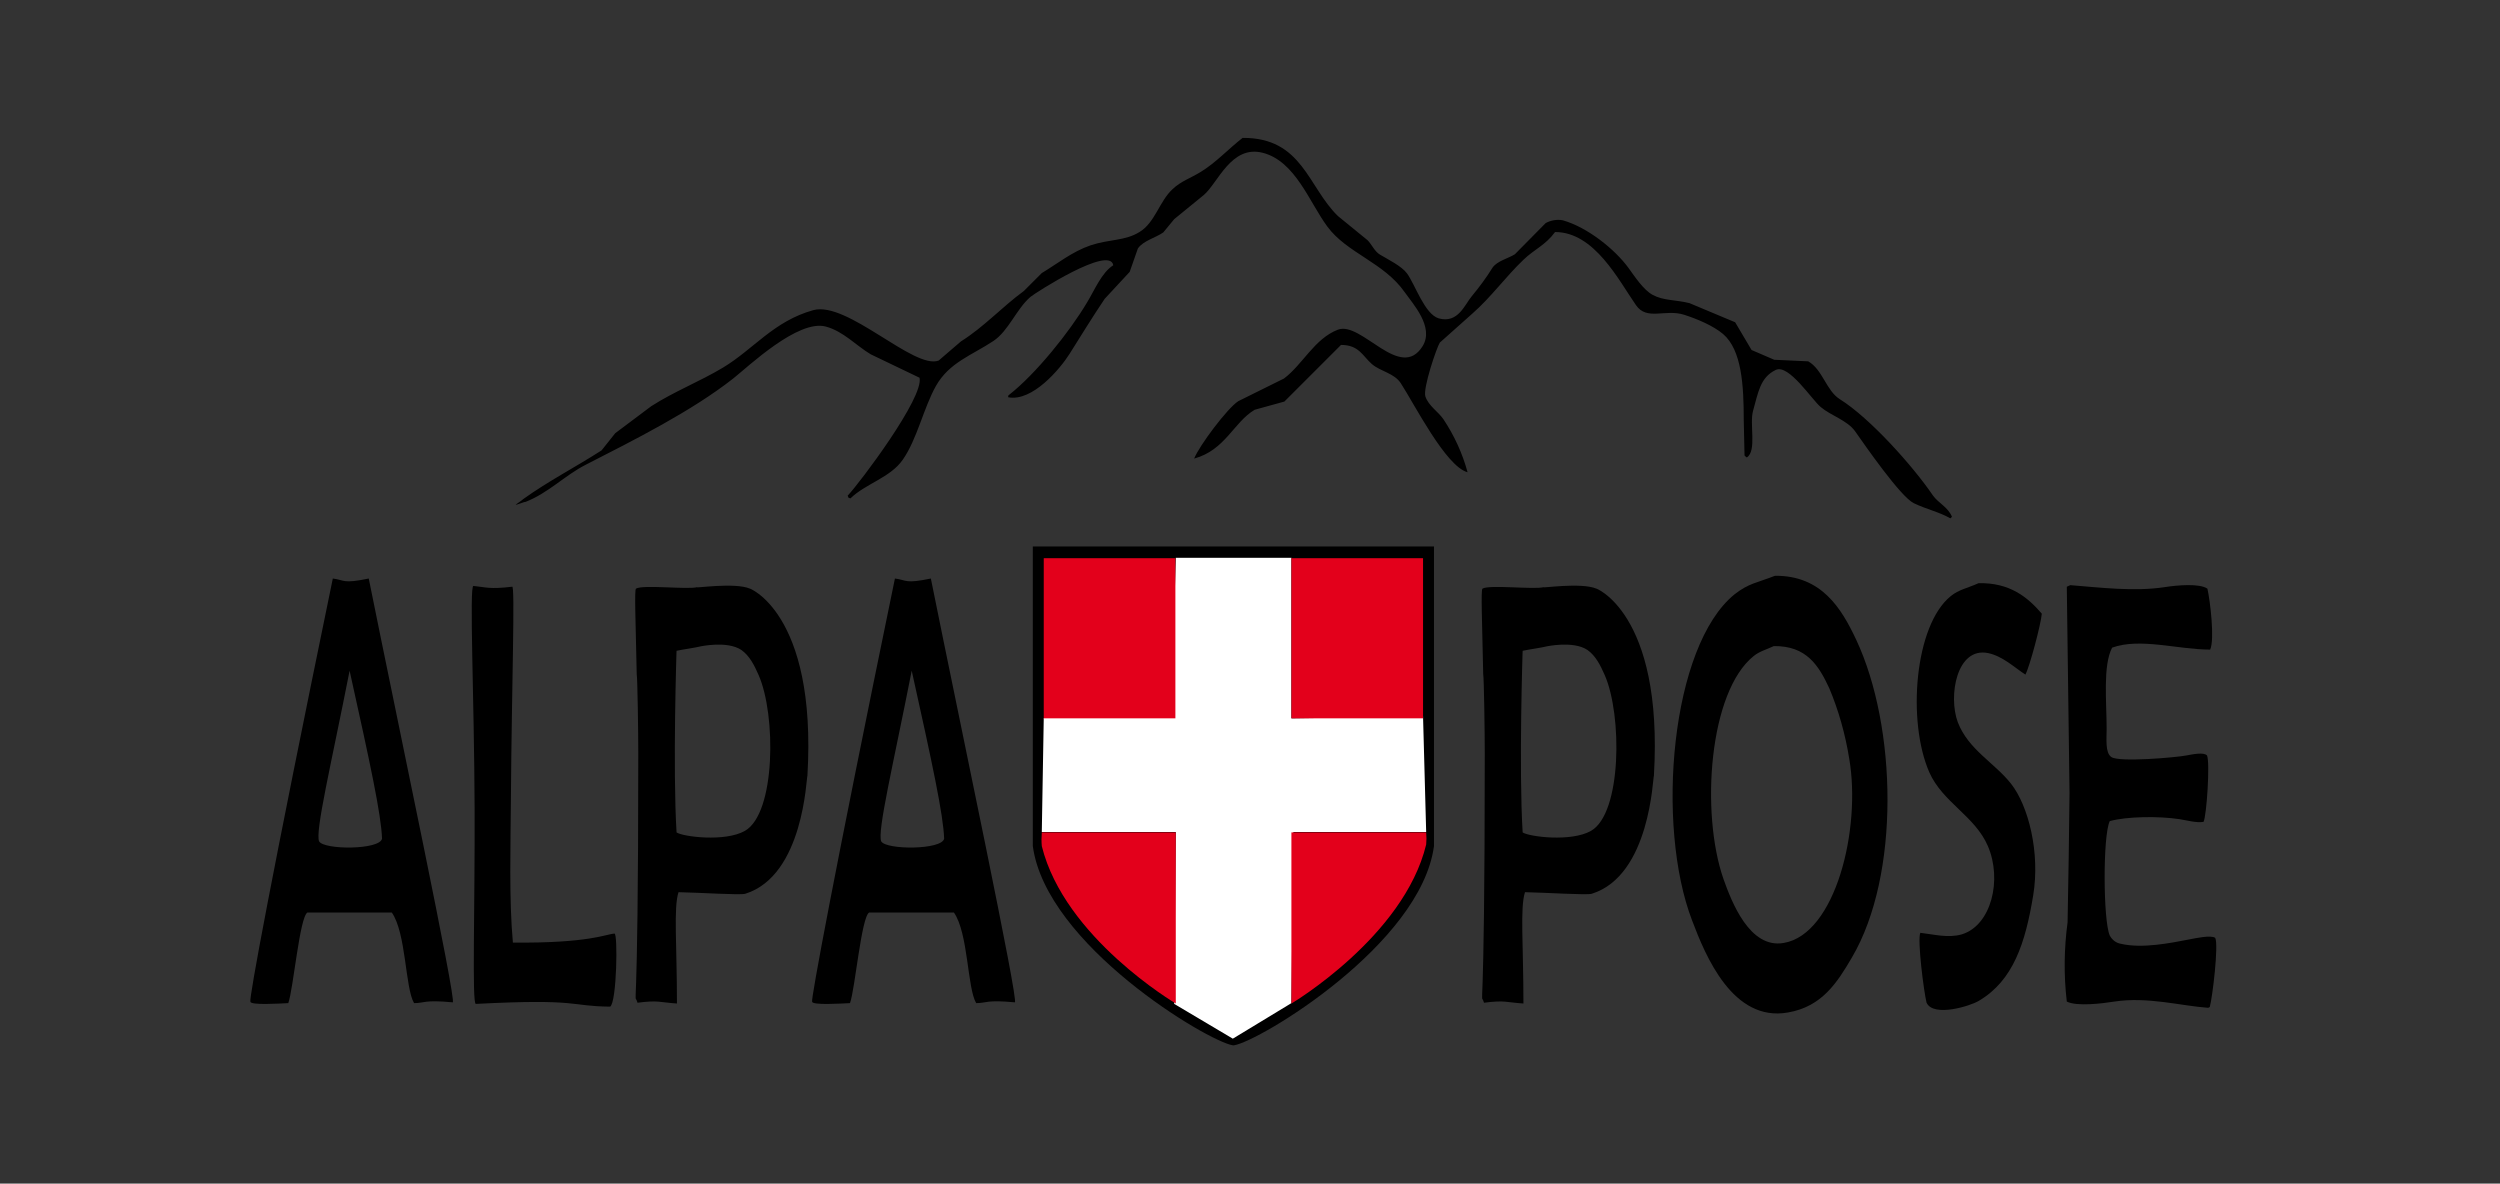 <?xml version="1.0" encoding="utf-8"?>
<!-- Generator: Adobe Illustrator 26.0.3, SVG Export Plug-In . SVG Version: 6.00 Build 0)  -->
<svg version="1.1" id="Layer_1" xmlns="http://www.w3.org/2000/svg" xmlns:xlink="http://www.w3.org/1999/xlink" x="0px" y="0px"
	 viewBox="0 0 640 303" style="enable-background:new 0 0 640 303;" xml:space="preserve">
<rect x="0" y="0" width="640" height="303" fill="#333333" stroke="none"/>
<style type="text/css">
	.st0{fill:#FFFFFF;}
	.st1{fill:#E3001B;}
</style>
<path d="M318.1,35.3c15.3-0.1,16.7,12.5,24.4,20l7.6,6.2c1.1,1.1,1.8,2.9,3.2,3.7c2,1.2,5.5,2.9,6.9,4.8c2.1,2.9,4.5,10.4,8.1,11.5
	c5,1.4,6.7-3.6,8.5-5.7c1.9-2.3,3.7-4.7,5.3-7.3c1.2-1.7,3.9-2.3,5.7-3.4l7.9-8c1.3-0.7,2.9-1,4.4-0.7c6.3,1.8,13.3,7.4,16.8,12.2
	c1.6,2.2,3.8,5.6,6.2,6.9c2.8,1.5,5.8,1.2,9.4,2.1l11.7,4.9l4.2,7.1l5.8,2.5l8.7,0.4c3.7,2.1,4.6,7.5,8.1,9.7
	c7.7,4.8,18.7,17.1,23.8,24.6c1.4,2,3.9,3,4.9,5.5l-0.2,0.2l-0.2,0.2c-3-1.7-6.1-2.3-9.4-3.9c-3.4-1.7-12.4-14.7-15-18.4
	c-2-2.8-6.2-4-8.8-6.2c-2.2-1.8-8.2-11.1-11.5-9.5c-4,1.9-4.5,5.8-5.8,10.4c-1,3.4,1,10.3-1.6,12L447,117l-0.4-0.4l-0.2-9
	c0-8.9-0.5-18-5.3-22.1c-2.5-2.1-6.5-3.8-9.9-4.9c-4.9-1.6-9.6,1.6-12.4-2.5c-4.4-6.3-10.6-18.7-20.7-18.7c-2.5,3.4-5.3,4.4-8.1,7.1
	c-4.6,4.4-8.3,9.6-13.1,13.8l-8.3,7.4c-0.8,1.2-4.4,11.8-3.7,13.8c0.8,2.4,3.3,3.9,4.6,5.8c2.8,4.2,4.9,8.8,6.2,13.6
	c-5.6-1.5-13.7-17.6-17.1-22.8c-1.7-2.6-5.2-3-7.4-4.9c-2.4-2.1-3.3-4.9-7.9-4.9l-14.5,14.5l-7.6,2.1c-5.4,3.2-7.5,10.3-15.5,12.5
	c1.3-3.3,8.5-12.9,11.3-14.7l11.7-5.8c4.8-3.6,7.8-10.2,13.8-12.5c6-2.3,16,13.4,21.7,4.2c3-4.9-2.5-10.8-4.6-13.8
	c-5.3-7.6-14.8-10-19.8-16.8c-4.6-6.2-8.2-16.8-16.6-18.9c-8-2-11.4,7.7-15,10.8l-7.6,6.2l-2.8,3.4c-2,1.4-5.1,2.1-6.5,4.1
	c-0.7,2-1.4,4-2.1,6l-6.4,6.9c-3.1,4.6-6.1,9.5-9,14.1c-2.4,3.8-9.5,12.3-15.7,11.1v-0.4l0.2-0.2c6.8-5.3,15.5-16.1,20-23.7
	c1.9-3.1,3.7-7.6,6.7-9.5c-0.9-5.2-20,7.1-21.2,8.1c-3.6,3.1-5.6,8.7-9.5,11.3c-5.6,3.7-11.3,5.5-14.7,11.5
	c-3.2,5.7-4.8,13.6-8.5,18.9c-3.2,4.6-9.5,6.1-13.4,9.9l-0.5-0.2c-0.1-0.2-0.1-0.4-0.2-0.5c3.2-3.4,19.6-25.2,18.4-30.2l-12.5-6
	c-3.7-2.2-7-5.9-11.5-7.1c-7.1-1.9-19.8,10.2-23.7,13.3c-10.7,8.4-25.3,15.7-37.8,22.1c-5.3,2.7-9.5,7.2-15.4,9.5
	c-0.2-0.1-2.2,0.8-2.5,0.7c0.1-0.1,1.9-1.3,1.9-1.4c6.4-4.6,13.4-8.2,20.1-12.5l3.5-4.4l9.2-6.9c5.9-3.8,12.4-6.3,18.4-9.9
	c7.8-4.7,13-11.9,23.1-14.7c8.7-2.4,25.8,15.3,32.1,12.9l5.7-4.9c5.9-3.7,10.5-8.8,16.1-12.9l4.6-4.6c4-2.4,7.8-5.5,12.5-7.1
	c4.8-1.6,8.8-1.1,12.5-3.4c4-2.4,5.1-7.9,8.5-11c2.1-2,4.6-2.8,7.2-4.4C311.2,41.7,314.5,38.1,318.1,35.3z"/>
<g>
	<path d="M530,149.8c7.6,0.6,16.4,1.7,24.2,0.5c3.2-0.5,8.9-1,10.9,0.4c0.7,3.1,1.9,13,0.7,15.6c-8.2,0-18-3.1-25.1-0.5
		c-2.4,4.6-1.4,14-1.4,20.7c0,2.7-0.4,6.2,1.2,7.3c2,1.4,16.6,0.1,19.2-0.4c1.6-0.3,4.5-0.9,5.3,0c0.8,1.8-0.1,15.5-0.9,17
		c-1.9,0.3-4.2-0.4-6.2-0.7c-5.3-0.8-13.4-0.7-17.8,0.5c-1.8,3.7-1.7,25.5,0,29.3c0.6,1.1,1.6,1.9,2.8,2.1
		c5.5,1.3,12.8-0.2,17.5-1.1c1.6-0.3,5.6-1.2,6.7-0.4c0.9,1.8-0.7,15.2-1.4,17.7l-0.4,0.2c-7-0.5-15.5-2.9-24-1.6
		c-3.1,0.5-9.7,1.3-12.2,0c-0.8-6.8-0.7-13.6,0.2-20.3c0.2-11,0.4-22,0.5-33.1c-0.2-17.6-0.5-35.2-0.7-52.8L530,149.8z"/>
	<path d="M506.5,149.3c8-0.2,12.6,3.6,16.2,7.8c-0.2,2.6-3.1,13.6-4.2,15.6c-2.9-1.9-5.8-4.7-9.5-5.5c-8.1-1.7-10.3,11-7.8,17.7
		c2.7,7,9.3,10.3,13.6,15.7c4.5,5.7,7.5,17.7,5.7,28.6c-2,12.2-5.1,21.8-13.9,27c-2.1,1.3-11.6,4.3-13.4,0.5
		c-0.7-2.8-2.4-16.1-1.6-17.9c3.5,0.4,7.1,1.4,10.6,0.4c7.6-2.3,10.4-14,6.7-22.6c-3.3-7.7-11.6-11.2-15-18.9
		c-5.7-13-3.8-37.6,5.5-45.1C501.5,150.9,503.6,150.6,506.5,149.3z"/>
	<path d="M454.4,147.4c11.9-0.1,17,8.3,20.8,16.4c10.4,22.2,11.3,60.2-1.1,81.3c-3.8,6.5-7.7,12.6-16.4,14.1
		c-14.1,2.5-21.1-14.5-24.5-23.5c-9.4-24.4-5.5-70.4,10.9-83.6C447.7,149.3,449.8,149.2,454.4,147.4z M454.1,165.4
		c-1.9,0.9-3.6,1.3-5.1,2.5c-11.5,9.1-13.7,40.1-7.8,57.1c2.1,5.9,6.7,17.9,15.4,16.4c13.3-2.2,19.9-29.2,16.8-47.2
		c-1-6.2-2.7-12.3-5.1-18C465.6,170.4,462.5,165.3,454.1,165.4L454.1,165.4z"/>
	<path d="M408.7,150.7c-0.9-0.4,17.2,5.6,14.7,47.9c-0.3,0.3-0.9,25.5-15.9,30.2c-1.2,0.4-11.6-0.3-17.1-0.4
		c-1.3,4-0.4,13.4-0.4,28.5c-4.5-0.3-4.7-0.9-10.1-0.2c-1.2-4.1,0.2,11.1,0.2-63.8c0-5.4-0.2-19.4-0.4-20.3
		c-0.3-14.2-0.6-21.4-0.2-21.9c1.7-1.1,13.5,0.3,15.7-0.4C394.1,150.7,404.7,149,408.7,150.7z M396.3,165.4
		c-2.1,0.5-4.6,0.8-6.5,1.2c0-0.5-1,30.3,0,46.5c1.6,1.1,12.4,2.5,17.5-0.4c7.9-4.5,8-29.7,3.5-39.9c-1.1-2.5-2.3-4.9-4.4-6.4
		C402.7,163.9,395.5,165.6,396.3,165.4z"/>
	<path d="M192,150.7c-0.9-0.4,17.2,5.6,14.7,47.9c-0.3,0.3-0.9,25.5-15.9,30.2c-1.2,0.4-11.6-0.3-17.1-0.4c-1.3,4-0.4,13.4-0.4,28.5
		c-4.5-0.3-4.7-0.9-10.1-0.2c-1.2-4.1,0.2,11.1,0.2-63.8c0-5.4-0.2-19.4-0.4-20.3c-0.3-14.2-0.6-21.4-0.2-21.9
		c1.7-1.1,13.5,0.3,15.7-0.4C177.4,150.7,188.1,149,192,150.7z M179.7,165.4c-2.1,0.5-4.6,0.8-6.5,1.2c0-0.5-1,30.3,0,46.5
		c1.6,1.1,12.4,2.5,17.5-0.4c7.9-4.5,8-29.7,3.5-39.9c-1.1-2.5-2.3-4.9-4.4-6.4C186.1,163.9,178.9,165.6,179.7,165.4z"/>
	<path d="M229.1,148.1c3.1,0.4,2.5,1.4,9.2,0c7.5,37.3,22.6,108.5,21.5,108.5c-7.4-0.7-7.2,0.2-9.9,0.2c-2.3-3.9-2-17.9-5.7-23.2
		h-21.7c-2,1.2-3.6,19.6-4.9,23.2c-2.2,0.1-9.8,0.6-9.7-0.4C207.6,255.9,213.2,225.2,229.1,148.1z M233.4,171.7
		c-4.7,23.9-8.9,41.3-7.8,43.7c1.3,2.2,15.5,2.2,16.1-0.7C241.5,208.6,238.7,195.6,233.4,171.7L233.4,171.7z"/>
	<path d="M121.2,150c3.1,0.3,4.1,0.9,9.9,0.2c0.8-0.9-0.1,25.6-0.3,53.5c-0.1,13.1-0.5,26.6,0.5,37.6c19.6,0.2,23.9-2.2,26-2.3
		c0.9-0.2,0.6,17.6-1.1,18.7c-10.6-0.1-7.5-2.1-34.4-0.7c-1-0.2-0.2-24.6-0.3-50.1C121.4,179,120.1,149.8,121.2,150z"/>
	<path d="M85.2,148.1c3.1,0.4,2.5,1.4,9.2,0c7.5,37.3,22.6,108.5,21.5,108.5c-7.4-0.7-7.2,0.2-9.9,0.2c-2.3-3.9-2-17.9-5.7-23.2
		H78.7c-2,1.2-3.6,19.6-4.9,23.2c-2.2,0.1-9.8,0.6-9.7-0.4C63.7,255.9,69.3,225.2,85.2,148.1z M89.5,171.7
		c-4.7,23.9-8.9,41.3-7.8,43.7c1.3,2.2,15.5,2.2,16.1-0.7C97.6,208.6,94.8,195.6,89.5,171.7L89.5,171.7z"/>
</g>
<g>
	<path d="M264.4,216.6L264.4,216.6c3.4,25.3,44.8,50,51.2,51c0.1,0,0.2,0,0.3,0c6.5-1,47.8-25.8,51.2-51l0,0v-76.7H264.4V216.6z
		 M364.3,142.9h-97.1v73.7h-0.1c1.2,9.1,14.4,32.4,48.6,47.8c34.3-15.5,47.5-38.8,48.6-47.8h-0.1L364.3,142.9L364.3,142.9z"/>
	<path class="st0" d="M330.7,142.8H301l-1.1,39.8l-32.7,1.2l-0.5,29.2H301l-0.4,44l15,8.9l15-9.1l0.5-43.8h34l-0.8-29.6l-33.7,0.5
		V142.8z"/>
	<path class="st1" d="M267.2,142.9h33.7v41h-33.7V142.9L267.2,142.9z M330.6,142.9h33.7v41h-33.7L330.6,142.9L330.6,142.9z
		 M266.7,213.1h34.3v43.8c0,0-28.5-16.8-34.3-40.3C266.6,215.5,266.6,214.3,266.7,213.1L266.7,213.1z M365.1,213.1h-34.5v43.8
		c0,0,28.8-17.1,34.5-40.7C365.2,215.2,365.2,214.2,365.1,213.1L365.1,213.1z"/>
</g>
</svg>
